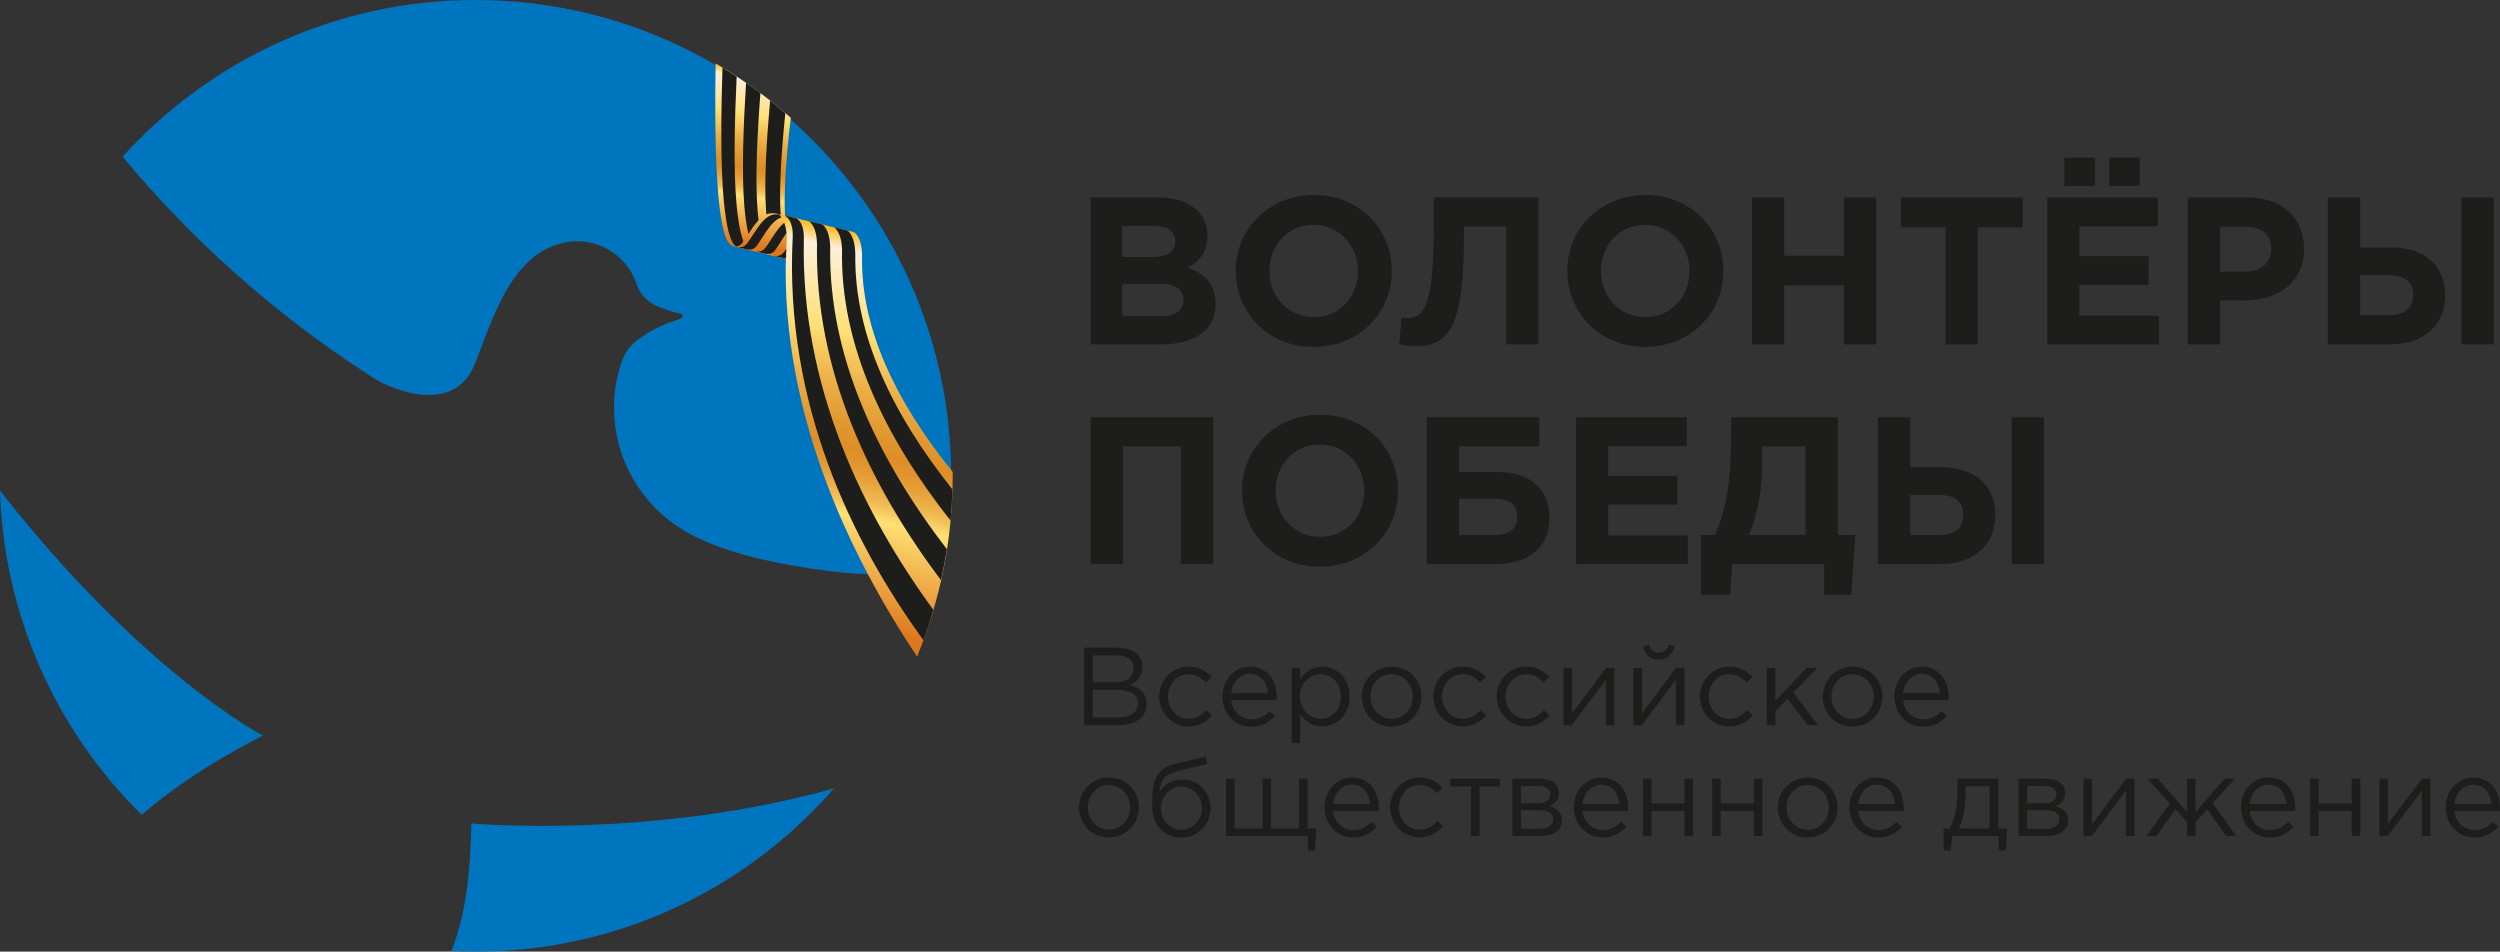 <?xml version="1.0" encoding="UTF-8"?> <svg xmlns="http://www.w3.org/2000/svg" xmlns:xlink="http://www.w3.org/1999/xlink" id="_Слой_2" data-name="Слой 2" viewBox="0 0 255.75 97.35"><rect x="0" y="0" width="255.75" height="97.35" fill="#333333" stroke="none"/><defs><style> .cls-1 { fill: url(#linear-gradient-2); } .cls-1, .cls-2, .cls-3, .cls-4 { stroke-width: 0px; } .cls-2 { fill: url(#linear-gradient-3); } .cls-3 { fill: #0075bf; } .cls-5 { fill: url(#linear-gradient); } .cls-4 { fill: #1d1d1b; } </style><linearGradient id="linear-gradient" x1="78.9" y1="21.79" x2="80.22" y2="27.08" gradientUnits="userSpaceOnUse"><stop offset="0" stop-color="#fbb81a"></stop><stop offset=".05" stop-color="#fff0d9"></stop><stop offset=".25" stop-color="#ffe075"></stop><stop offset=".27" stop-color="#fbd66c"></stop><stop offset=".38" stop-color="#ebaf46"></stop><stop offset=".48" stop-color="#e1962f"></stop><stop offset=".53" stop-color="#de8e27"></stop><stop offset=".56" stop-color="#e0932c"></stop><stop offset=".6" stop-color="#e6a23a"></stop><stop offset=".65" stop-color="#f0bc53"></stop><stop offset=".69" stop-color="#fedf74"></stop><stop offset=".69" stop-color="#ffe075"></stop><stop offset=".96" stop-color="#de771c"></stop><stop offset="1" stop-color="#de771c"></stop></linearGradient><linearGradient id="linear-gradient-2" x1="79.03" y1="7.53" x2="75.82" y2="25.74" xlink:href="#linear-gradient"></linearGradient><linearGradient id="linear-gradient-3" x1="91.65" y1="24.67" x2="82.44" y2="64.55" xlink:href="#linear-gradient"></linearGradient></defs><g id="_Слой_1-2" data-name="Слой 1"><g><g><path class="cls-4" d="m111.58,20.21h6.98c1.71,0,3.07.47,3.93,1.33.69.69,1.03,1.52,1.03,2.6,0,1.7-.9,2.64-1.98,3.24,1.74.67,2.81,1.67,2.81,3.73,0,2.75-2.23,4.12-5.62,4.12h-7.15v-15.02Zm6.27,6.08c1.46,0,2.38-.47,2.38-1.63,0-.99-.77-1.55-2.17-1.55h-3.26v3.18h3.05Zm.88,6.05c1.46,0,2.34-.52,2.34-1.67,0-1.01-.75-1.63-2.45-1.63h-3.82v3.31h3.93Z"></path><path class="cls-4" d="m126.41,27.72c0-4.27,3.37-7.77,8.01-7.77s7.96,3.46,7.96,7.77-3.37,7.77-8,7.77-7.96-3.46-7.96-7.77Zm12.51,0c0-2.57-1.89-4.72-4.55-4.72s-4.51,2.1-4.51,4.72,1.89,4.72,4.55,4.72,4.51-2.1,4.51-4.72Z"></path><path class="cls-4" d="m157.39,20.21v15.02h-3.3v-12.04h-4.33v1.14c0,8.84-1.44,11.09-4.87,11.09-.54,0-1.33-.08-1.74-.19l.21-2.73c.15.02.3.04.52.04,1.78,0,2.79-1.14,2.79-9.23v-3.11h10.73Z"></path><path class="cls-4" d="m160.33,27.72c0-4.27,3.37-7.77,8.01-7.77s7.96,3.46,7.96,7.77-3.37,7.77-8,7.77-7.96-3.46-7.96-7.77Zm12.51,0c0-2.57-1.89-4.72-4.55-4.72s-4.51,2.1-4.51,4.72,1.89,4.72,4.55,4.72,4.5-2.1,4.5-4.72Z"></path><path class="cls-4" d="m179.23,20.21h3.3v5.95h6.1v-5.95h3.3v15.02h-3.3v-6.03h-6.1v6.03h-3.3v-15.02Z"></path><path class="cls-4" d="m199.03,23.26h-4.57v-3.05h12.45v3.05h-4.57v11.98h-3.31v-11.98Z"></path><path class="cls-4" d="m209.44,20.21h11.33v2.94h-8.05v3.05h7.08v2.94h-7.08v3.16h8.15v2.94h-11.44v-15.02Zm1.74-4.08h3.13v2.9h-3.13v-2.9Zm4.59,0h3.13v2.9h-3.13v-2.9Z"></path><path class="cls-4" d="m223.81,20.21h6.14c3.59,0,5.75,2.13,5.75,5.24,0,3.48-2.71,5.28-6.07,5.28h-2.51v4.51h-3.31v-15.02Zm5.92,7.58c1.65,0,2.62-.99,2.62-2.32,0-1.48-1.03-2.27-2.68-2.27h-2.55v4.59h2.62Z"></path><path class="cls-4" d="m238.15,20.21h3.3v5.11h3.2c3.47,0,5.49,1.93,5.49,4.87,0,3.09-2.19,5.04-5.71,5.04h-6.29v-15.02Zm3.3,7.94v4.1h2.94c1.63,0,2.47-.71,2.47-2.11,0-1.26-.83-1.99-2.49-1.99h-2.92Zm10.37-7.94h3.3v15.02h-3.3v-15.02Z"></path><path class="cls-4" d="m111.58,42.69h12.53v15.02h-3.31v-12.04h-5.92v12.04h-3.31v-15.02Z"></path><path class="cls-4" d="m127.05,50.2c0-4.27,3.37-7.77,8.01-7.77s7.96,3.45,7.96,7.77-3.37,7.77-8,7.77-7.96-3.46-7.96-7.77Zm12.51,0c0-2.58-1.89-4.72-4.55-4.72s-4.51,2.11-4.51,4.72,1.89,4.72,4.55,4.72,4.51-2.1,4.51-4.72Z"></path><path class="cls-4" d="m149.26,48.29h3.97c3.39,0,5.28,1.84,5.28,4.66,0,3.07-2.13,4.76-5.6,4.76h-6.95v-15.02h11.52v2.98h-8.22v2.62Zm0,2.74v3.69h3.65c1.55,0,2.3-.6,2.3-1.91,0-1.16-.75-1.78-2.32-1.78h-3.63Z"></path><path class="cls-4" d="m161.23,42.69h11.33v2.94h-8.04v3.05h7.08v2.94h-7.08v3.15h8.15v2.94h-11.44v-15.02Z"></path><path class="cls-4" d="m174.02,54.73h1.42c1.12-2.6,1.65-5.15,1.65-10.28v-1.76h10.92v12.04h1.8l-.43,6.12h-2.77v-3.13h-9.4l-.21,3.13h-2.99v-6.12Zm6.25-9.06v1.52c0,3.18-.49,5.45-1.35,7.53h5.79v-9.06h-4.44Z"></path><path class="cls-4" d="m192.13,42.69h3.3v5.11h3.19c3.48,0,5.5,1.93,5.5,4.87,0,3.09-2.19,5.04-5.71,5.04h-6.29v-15.02Zm3.3,7.94v4.1h2.94c1.63,0,2.47-.71,2.47-2.1,0-1.27-.84-2-2.49-2h-2.92Zm10.37-7.94h3.3v15.02h-3.3v-15.02Z"></path></g><g><path class="cls-4" d="m110.9,66.24h3.38c.91,0,1.63.25,2.08.7.33.34.51.76.51,1.29,0,1.03-.63,1.57-1.26,1.84.94.28,1.7.83,1.7,1.94,0,1.36-1.15,2.17-2.88,2.17h-3.53v-7.95Zm3.24,3.54c1.08,0,1.83-.49,1.83-1.44,0-.78-.62-1.29-1.76-1.29h-2.42v2.74h2.35Zm.32,3.6c1.2,0,1.95-.53,1.95-1.44s-.73-1.36-2.11-1.36h-2.51v2.8h2.67Z"></path><path class="cls-4" d="m118.58,71.26c0-1.66,1.29-3.06,3.01-3.06,1.11,0,1.81.47,2.35,1.04l-.56.59c-.46-.49-1.01-.86-1.8-.86-1.19,0-2.1,1.01-2.1,2.29s.93,2.28,2.16,2.28c.75,0,1.31-.39,1.77-.89l.58.53c-.59.66-1.3,1.13-2.4,1.13-1.71,0-3.01-1.4-3.01-3.07Z"></path><path class="cls-4" d="m125.06,71.26c0-1.7,1.19-3.06,2.82-3.06,1.74,0,2.74,1.39,2.74,3.11,0,.08,0,.17-.01.31h-4.66c.13,1.24,1.03,1.96,2.07,1.96.81,0,1.37-.33,1.85-.83l.54.49c-.59.66-1.3,1.1-2.42,1.1-1.61,0-2.93-1.24-2.93-3.07Zm4.67-.35c-.1-1.07-.72-1.98-1.87-1.98-1.01,0-1.78.84-1.91,1.98h3.78Z"></path><path class="cls-4" d="m132.14,68.32h.87v1.18c.48-.7,1.17-1.31,2.25-1.31,1.41,0,2.81,1.11,2.81,3.06s-1.39,3.06-2.81,3.06c-1.09,0-1.79-.59-2.25-1.25v2.94h-.87v-7.68Zm5.03,2.93c0-1.39-.95-2.27-2.07-2.27s-2.12.92-2.12,2.28,1.03,2.27,2.12,2.27,2.07-.84,2.07-2.28Z"></path><path class="cls-4" d="m139.3,71.26c0-1.66,1.3-3.06,3.07-3.06s3.05,1.39,3.05,3.06-1.3,3.07-3.07,3.07-3.04-1.38-3.04-3.07Zm5.23,0c0-1.26-.95-2.29-2.18-2.29s-2.15,1.03-2.15,2.29.93,2.28,2.17,2.28,2.16-1.02,2.16-2.28Z"></path><path class="cls-4" d="m146.63,71.26c0-1.66,1.29-3.06,3.01-3.06,1.12,0,1.8.47,2.35,1.04l-.56.59c-.46-.49-1.01-.86-1.8-.86-1.19,0-2.1,1.01-2.1,2.29s.93,2.28,2.16,2.28c.75,0,1.3-.39,1.77-.89l.58.53c-.59.66-1.29,1.13-2.4,1.13-1.71,0-3.01-1.4-3.01-3.07Z"></path><path class="cls-4" d="m153.11,71.26c0-1.66,1.29-3.06,3.01-3.06,1.11,0,1.8.47,2.35,1.04l-.56.59c-.46-.49-1.01-.86-1.8-.86-1.19,0-2.1,1.01-2.1,2.29s.93,2.28,2.16,2.28c.75,0,1.3-.39,1.77-.89l.58.53c-.59.66-1.3,1.13-2.39,1.13-1.71,0-3.01-1.4-3.01-3.07Z"></path><path class="cls-4" d="m159.95,68.32h.87v4.64l3.48-4.64h.85v5.87h-.87v-4.64l-3.5,4.64h-.84v-5.87Z"></path><path class="cls-4" d="m167.11,68.32h.87v4.64l3.49-4.64h.85v5.87h-.88v-4.64l-3.5,4.64h-.84v-5.87Zm.98-2.22l.6-.13c.14.49.44.79,1,.79s.86-.31,1-.79l.6.13c-.13.8-.75,1.38-1.6,1.38s-1.46-.58-1.6-1.38Z"></path><path class="cls-4" d="m173.9,71.26c0-1.66,1.29-3.06,3.01-3.06,1.11,0,1.8.47,2.35,1.04l-.56.59c-.47-.49-1.01-.86-1.8-.86-1.19,0-2.1,1.01-2.1,2.29s.93,2.28,2.16,2.28c.75,0,1.31-.39,1.77-.89l.58.53c-.59.66-1.3,1.13-2.4,1.13-1.72,0-3.01-1.4-3.01-3.07Z"></path><path class="cls-4" d="m180.74,68.32h.88v3.38l3.21-3.38h1.08l-2.45,2.54,2.52,3.33h-1.03l-2.09-2.69-1.24,1.27v1.42h-.88v-5.87Z"></path><path class="cls-4" d="m186.47,71.26c0-1.66,1.29-3.06,3.06-3.06s3.05,1.39,3.05,3.06-1.31,3.07-3.08,3.07-3.04-1.38-3.04-3.07Zm5.22,0c0-1.26-.95-2.29-2.18-2.29s-2.15,1.03-2.15,2.29.93,2.28,2.17,2.28,2.16-1.02,2.16-2.28Z"></path><path class="cls-4" d="m193.79,71.26c0-1.7,1.19-3.06,2.82-3.06,1.74,0,2.73,1.39,2.73,3.11,0,.08,0,.17,0,.31h-4.65c.12,1.24,1.03,1.96,2.07,1.96.81,0,1.37-.33,1.85-.83l.55.49c-.59.66-1.31,1.1-2.42,1.1-1.62,0-2.93-1.24-2.93-3.07Zm4.67-.35c-.1-1.07-.72-1.98-1.87-1.98-1.01,0-1.78.84-1.91,1.98h3.78Z"></path><path class="cls-4" d="m110.39,82.6c0-1.66,1.29-3.06,3.07-3.06s3.05,1.38,3.05,3.06-1.31,3.07-3.08,3.07-3.04-1.39-3.04-3.07Zm5.22,0c0-1.26-.94-2.29-2.18-2.29s-2.15,1.03-2.15,2.29.93,2.28,2.17,2.28,2.16-1.02,2.16-2.28Z"></path><path class="cls-4" d="m117.87,82.37c0-1.9.15-3.71,2.19-4.2l3.27-.77.17.74-3.18.79c-1.22.31-1.62.96-1.72,2.09.41-.69,1.18-1.27,2.43-1.27,1.53,0,2.82,1.3,2.82,2.92s-1.27,3.02-3.01,3.02-2.98-1.26-2.98-3.3Zm5.08.31c0-1.23-.92-2.21-2.1-2.21s-2.08.99-2.08,2.21.92,2.21,2.1,2.21,2.08-.98,2.08-2.21Z"></path><path class="cls-4" d="m133.8,85.53h-8.38v-5.87h.88v5.1h2.86v-5.1h.87v5.1h2.86v-5.1h.88v5.1h.89l-.14,2.24h-.72v-1.47Z"></path><path class="cls-4" d="m135.5,82.6c0-1.7,1.19-3.06,2.82-3.06,1.73,0,2.73,1.38,2.73,3.11,0,.08,0,.17-.01.31h-4.66c.13,1.24,1.03,1.95,2.07,1.95.8,0,1.37-.33,1.85-.83l.54.49c-.59.66-1.3,1.1-2.42,1.1-1.61,0-2.92-1.24-2.92-3.07Zm4.66-.35c-.1-1.07-.71-1.98-1.87-1.98-1.01,0-1.78.84-1.91,1.98h3.78Z"></path><path class="cls-4" d="m142.21,82.6c0-1.66,1.29-3.06,3.01-3.06,1.11,0,1.81.46,2.35,1.04l-.56.59c-.46-.49-1.01-.86-1.8-.86-1.19,0-2.1,1.01-2.1,2.29s.93,2.28,2.16,2.28c.75,0,1.3-.38,1.77-.89l.58.53c-.59.66-1.29,1.14-2.4,1.14-1.71,0-3.01-1.4-3.01-3.07Z"></path><path class="cls-4" d="m150.47,80.44h-2.1v-.77h5.09v.77h-2.1v5.1h-.88v-5.1Z"></path><path class="cls-4" d="m154.72,79.66h2.84c1.17,0,1.92.58,1.92,1.46,0,.77-.49,1.15-.98,1.35.71.19,1.3.62,1.3,1.45,0,.99-.84,1.6-2.14,1.6h-2.94v-5.87Zm2.68,2.52c.7,0,1.19-.33,1.19-.94,0-.49-.41-.83-1.17-.83h-1.83v1.77h1.8Zm.14,2.6c.84,0,1.35-.37,1.35-.99,0-.57-.51-.91-1.46-.91h-1.84v1.9h1.95Z"></path><path class="cls-4" d="m161,82.6c0-1.7,1.19-3.06,2.82-3.06,1.74,0,2.74,1.38,2.74,3.11,0,.08,0,.17,0,.31h-4.66c.13,1.24,1.03,1.95,2.07,1.95.8,0,1.37-.33,1.85-.83l.54.49c-.59.66-1.3,1.1-2.41,1.1-1.61,0-2.93-1.24-2.93-3.07Zm4.67-.35c-.1-1.07-.72-1.98-1.87-1.98-1.01,0-1.78.84-1.91,1.98h3.78Z"></path><path class="cls-4" d="m168.08,79.66h.87v2.53h3.38v-2.53h.87v5.87h-.87v-2.57h-3.38v2.57h-.87v-5.87Z"></path><path class="cls-4" d="m175.16,79.66h.87v2.53h3.39v-2.53h.87v5.87h-.87v-2.57h-3.39v2.57h-.87v-5.87Z"></path><path class="cls-4" d="m181.87,82.6c0-1.66,1.29-3.06,3.07-3.06s3.05,1.38,3.05,3.06-1.3,3.07-3.07,3.07-3.04-1.39-3.04-3.07Zm5.22,0c0-1.26-.94-2.29-2.18-2.29s-2.15,1.03-2.15,2.29.93,2.28,2.17,2.28,2.16-1.02,2.16-2.28Z"></path><path class="cls-4" d="m189.2,82.6c0-1.7,1.19-3.06,2.81-3.06,1.74,0,2.74,1.38,2.74,3.11,0,.08,0,.17-.01.31h-4.65c.12,1.24,1.03,1.95,2.07,1.95.81,0,1.37-.33,1.85-.83l.55.49c-.59.66-1.31,1.1-2.42,1.1-1.61,0-2.93-1.24-2.93-3.07Zm4.67-.35c-.1-1.07-.72-1.98-1.87-1.98-1.01,0-1.78.84-1.91,1.98h3.78Z"></path><path class="cls-4" d="m198.82,84.76h.64c.48-.87.79-2.1.79-4.08v-1.02h4.18v5.1h.89l-.13,2.24h-.73v-1.47h-4.75l-.16,1.47h-.72v-2.24Zm4.72,0v-4.33h-2.46v.82c0,1.45-.29,2.75-.69,3.51h3.15Z"></path><path class="cls-4" d="m206.5,79.66h2.84c1.17,0,1.92.58,1.92,1.46,0,.77-.49,1.15-.98,1.35.7.19,1.29.62,1.29,1.45,0,.99-.84,1.6-2.13,1.6h-2.94v-5.87Zm2.68,2.52c.71,0,1.19-.33,1.19-.94,0-.49-.41-.83-1.17-.83h-1.83v1.77h1.8Zm.15,2.6c.84,0,1.35-.37,1.35-.99,0-.57-.51-.91-1.46-.91h-1.84v1.9h1.95Z"></path><path class="cls-4" d="m213.15,79.66h.87v4.64l3.49-4.64h.85v5.87h-.88v-4.64l-3.5,4.64h-.84v-5.87Z"></path><path class="cls-4" d="m221.96,82.17l-2.28-2.51h1.06l2.98,3.41v-3.41h.87v3.41l2.99-3.41h1.06l-2.28,2.51,2.41,3.36h-1.02l-1.95-2.74-1.19,1.31v1.43h-.87v-1.43l-1.19-1.31-1.95,2.74h-1.02l2.41-3.36Z"></path><path class="cls-4" d="m229.25,82.6c0-1.7,1.19-3.06,2.82-3.06,1.74,0,2.74,1.38,2.74,3.11,0,.08,0,.17-.01.31h-4.65c.12,1.24,1.03,1.95,2.07,1.95.8,0,1.37-.33,1.85-.83l.55.49c-.59.66-1.31,1.1-2.42,1.1-1.61,0-2.93-1.24-2.93-3.07Zm4.67-.35c-.1-1.07-.72-1.98-1.88-1.98-1.01,0-1.78.84-1.91,1.98h3.78Z"></path><path class="cls-4" d="m236.33,79.66h.87v2.53h3.38v-2.53h.88v5.87h-.88v-2.57h-3.38v2.57h-.87v-5.87Z"></path><path class="cls-4" d="m243.41,79.66h.87v4.64l3.49-4.64h.85v5.87h-.87v-4.64l-3.5,4.64h-.84v-5.87Z"></path><path class="cls-4" d="m250.2,82.6c0-1.7,1.19-3.06,2.82-3.06,1.73,0,2.73,1.38,2.73,3.11,0,.08,0,.17-.01.31h-4.65c.12,1.24,1.03,1.95,2.06,1.95.81,0,1.38-.33,1.85-.83l.55.49c-.59.66-1.31,1.1-2.42,1.1-1.61,0-2.93-1.24-2.93-3.07Zm4.67-.35c-.1-1.07-.71-1.98-1.87-1.98-1.01,0-1.78.84-1.91,1.98h3.78Z"></path></g><g><g><path class="cls-3" d="m37.47,38.19l.44.28c1.53,1.13,8.46,4.33,10.68-1.26,1.84-4.63,3.69-11.28,9.18-12.4l.38-.07c1.63-.23,3.35.17,4.77,1.24,1.13.86,1.89,2.01,2.27,3.27l.02.05c.37.9,1.09,1.61,1.97,2l.99.38c.47.17,1.4.41,1.4.41.16.06.25.12.25.26.05.17-.25.26-.25.26-2.38.81-3.17,1.33-4.16,2.03l-.36.26c-.36.28-.67.62-.92,1.01,0,0-.49.59-.94,2.51-.45,1.92-.37,3.28-.37,3.28,0,5.34,2.86,10.01,7.13,12.56,0,0,2.79,1.9,9.03,3.19,6.25,1.29,9.93,1.29,9.93,1.29,2.51,0,4.99-.14,7.43-.39.63-3.12.96-6.36.96-9.67C97.31,21.79,75.52,0,48.64,0c-14.32,0-27.2,6.19-36.1,16.03,7.14,8.59,15.56,16.07,24.94,22.16Z"></path><path class="cls-3" d="m0,50.19c.4,12.97,5.87,24.67,14.5,33.17,5.38-4.73,12.42-8.1,12.4-8.11,0,0-12.18-6.27-26.9-25.06Z"></path><path class="cls-3" d="m48.23,84.24c-.14,5.25-.55,9.19-2.04,13.05.81.04,1.63.06,2.45.06,14.64,0,27.76-6.47,36.68-16.7-18.71,5.25-37.09,3.59-37.09,3.59Z"></path></g><path class="cls-5" d="m75.17,25.22c.2.01.47-.03.7-.3.7-.79,1.65-3.07,3-3.1.56-.01.74.07.74.07,2.91.69,4.99,3.3,4.99,3.3l-3.07,1.56-6.37-1.53c-.18-.01-.31-.08-.31-.08l.31.08Z"></path><path class="cls-1" d="m74.94,25.16l6.7,1.6s-.37-.1-.63-.77c-.68-1.74-.7-3.95-.7-3.95-.15-2.45.15-6.26.59-9.99-2.37-2.09-4.94-3.95-7.69-5.56-.13,7.7,0,18.21,1.73,18.66Z"></path><path class="cls-2" d="m87.34,23.74l-7.68-1.84s.83.65.84,2.3c-1.19,17.19,6.49,32.75,13.32,42.97,2.34-5.71,3.64-11.95,3.64-18.5,0-.13,0-.26,0-.39-5.81-7.18-9.46-14.72-9.27-22.24-.05-1.92-.84-2.3-.84-2.3Z"></path><path class="cls-4" d="m76.05,24.69c-.41-1.08-.59-2.65-.71-3.86-.31-3.48-.19-8.59.02-12.99-.48-.31-.96-.63-1.45-.92-.15,4.5-.21,9.89.13,13.6.15,1.52.36,3.06.77,4.01.15.38.34.57.51.68.18-.02.37-.07.55-.28.06-.06.12-.15.17-.23Zm.5-.74c.31-.48.66-1.01,1.05-1.42-.06-.49-.09-.91-.11-1.18-.24-3.06-.02-7.65.3-11.83-.48-.36-.98-.71-1.47-1.05-.27,4.33-.45,9.25-.18,12.55.07.75.18,1.89.42,2.93Zm1.85-2.02c.15-.06.31-.1.47-.11.56-.01.74.07.74.07.08.02.17.06.25.08v-.04c-.18-2.59.09-6.55.48-10.36-.51-.44-1.03-.86-1.56-1.28-.36,4.05-.63,8.41-.41,11.27,0,.08.02.21.03.36Zm1.54.31c-.12-.17-.21-.27-.24-.3-.1,0-.23-.01-.39-.01-1.35.03-2.27,2.33-3,3.1-.3.32-.73.28-.92.24l.91.22s.65.19,1.01-.22c.63-.72,1.48-2.68,2.63-3.03Zm7.55,3.63c-.05-1.92-.83-2.3-.83-2.3l-1.35-.32s.78.39.83,2.3c-.2,9.79,4.42,19.23,11.1,27.71.1-1.06.16-2.12.19-3.2-6.12-7.67-10.1-15.89-9.93-24.19Zm-6.08-3.56l-1.15-.27s.95.39.83,2.3c-.85,16.89,6.03,31.04,13.38,41.16.37-1.02.71-2.06,1.01-3.11-7.23-9.91-13.55-22.89-13.25-37.77.09-2.06-.82-2.3-.83-2.3Zm2.69.64l-1.35-.32s.78.39.83,2.3c-.26,13.03,5.48,24.83,12.68,34.43.23-1.05.44-2.1.61-3.17-7-9.1-12.16-19.66-11.94-30.94-.05-1.92-.83-2.3-.83-2.3Zm-5.91,2.52c-.3.32-.73.28-.91.24l.91.22s.65.19,1.01-.22c.35-.4.76-1.18,1.25-1.86-.04-.43-.11-.78-.23-1.06-.85.7-1.49,2.11-2.03,2.68Zm.98.7l.91.22s.15.04.33.04c0-.32.02-.64.03-.97-.12.18-.25.34-.36.46-.3.32-.73.28-.92.24Z"></path></g></g></g></svg> 
